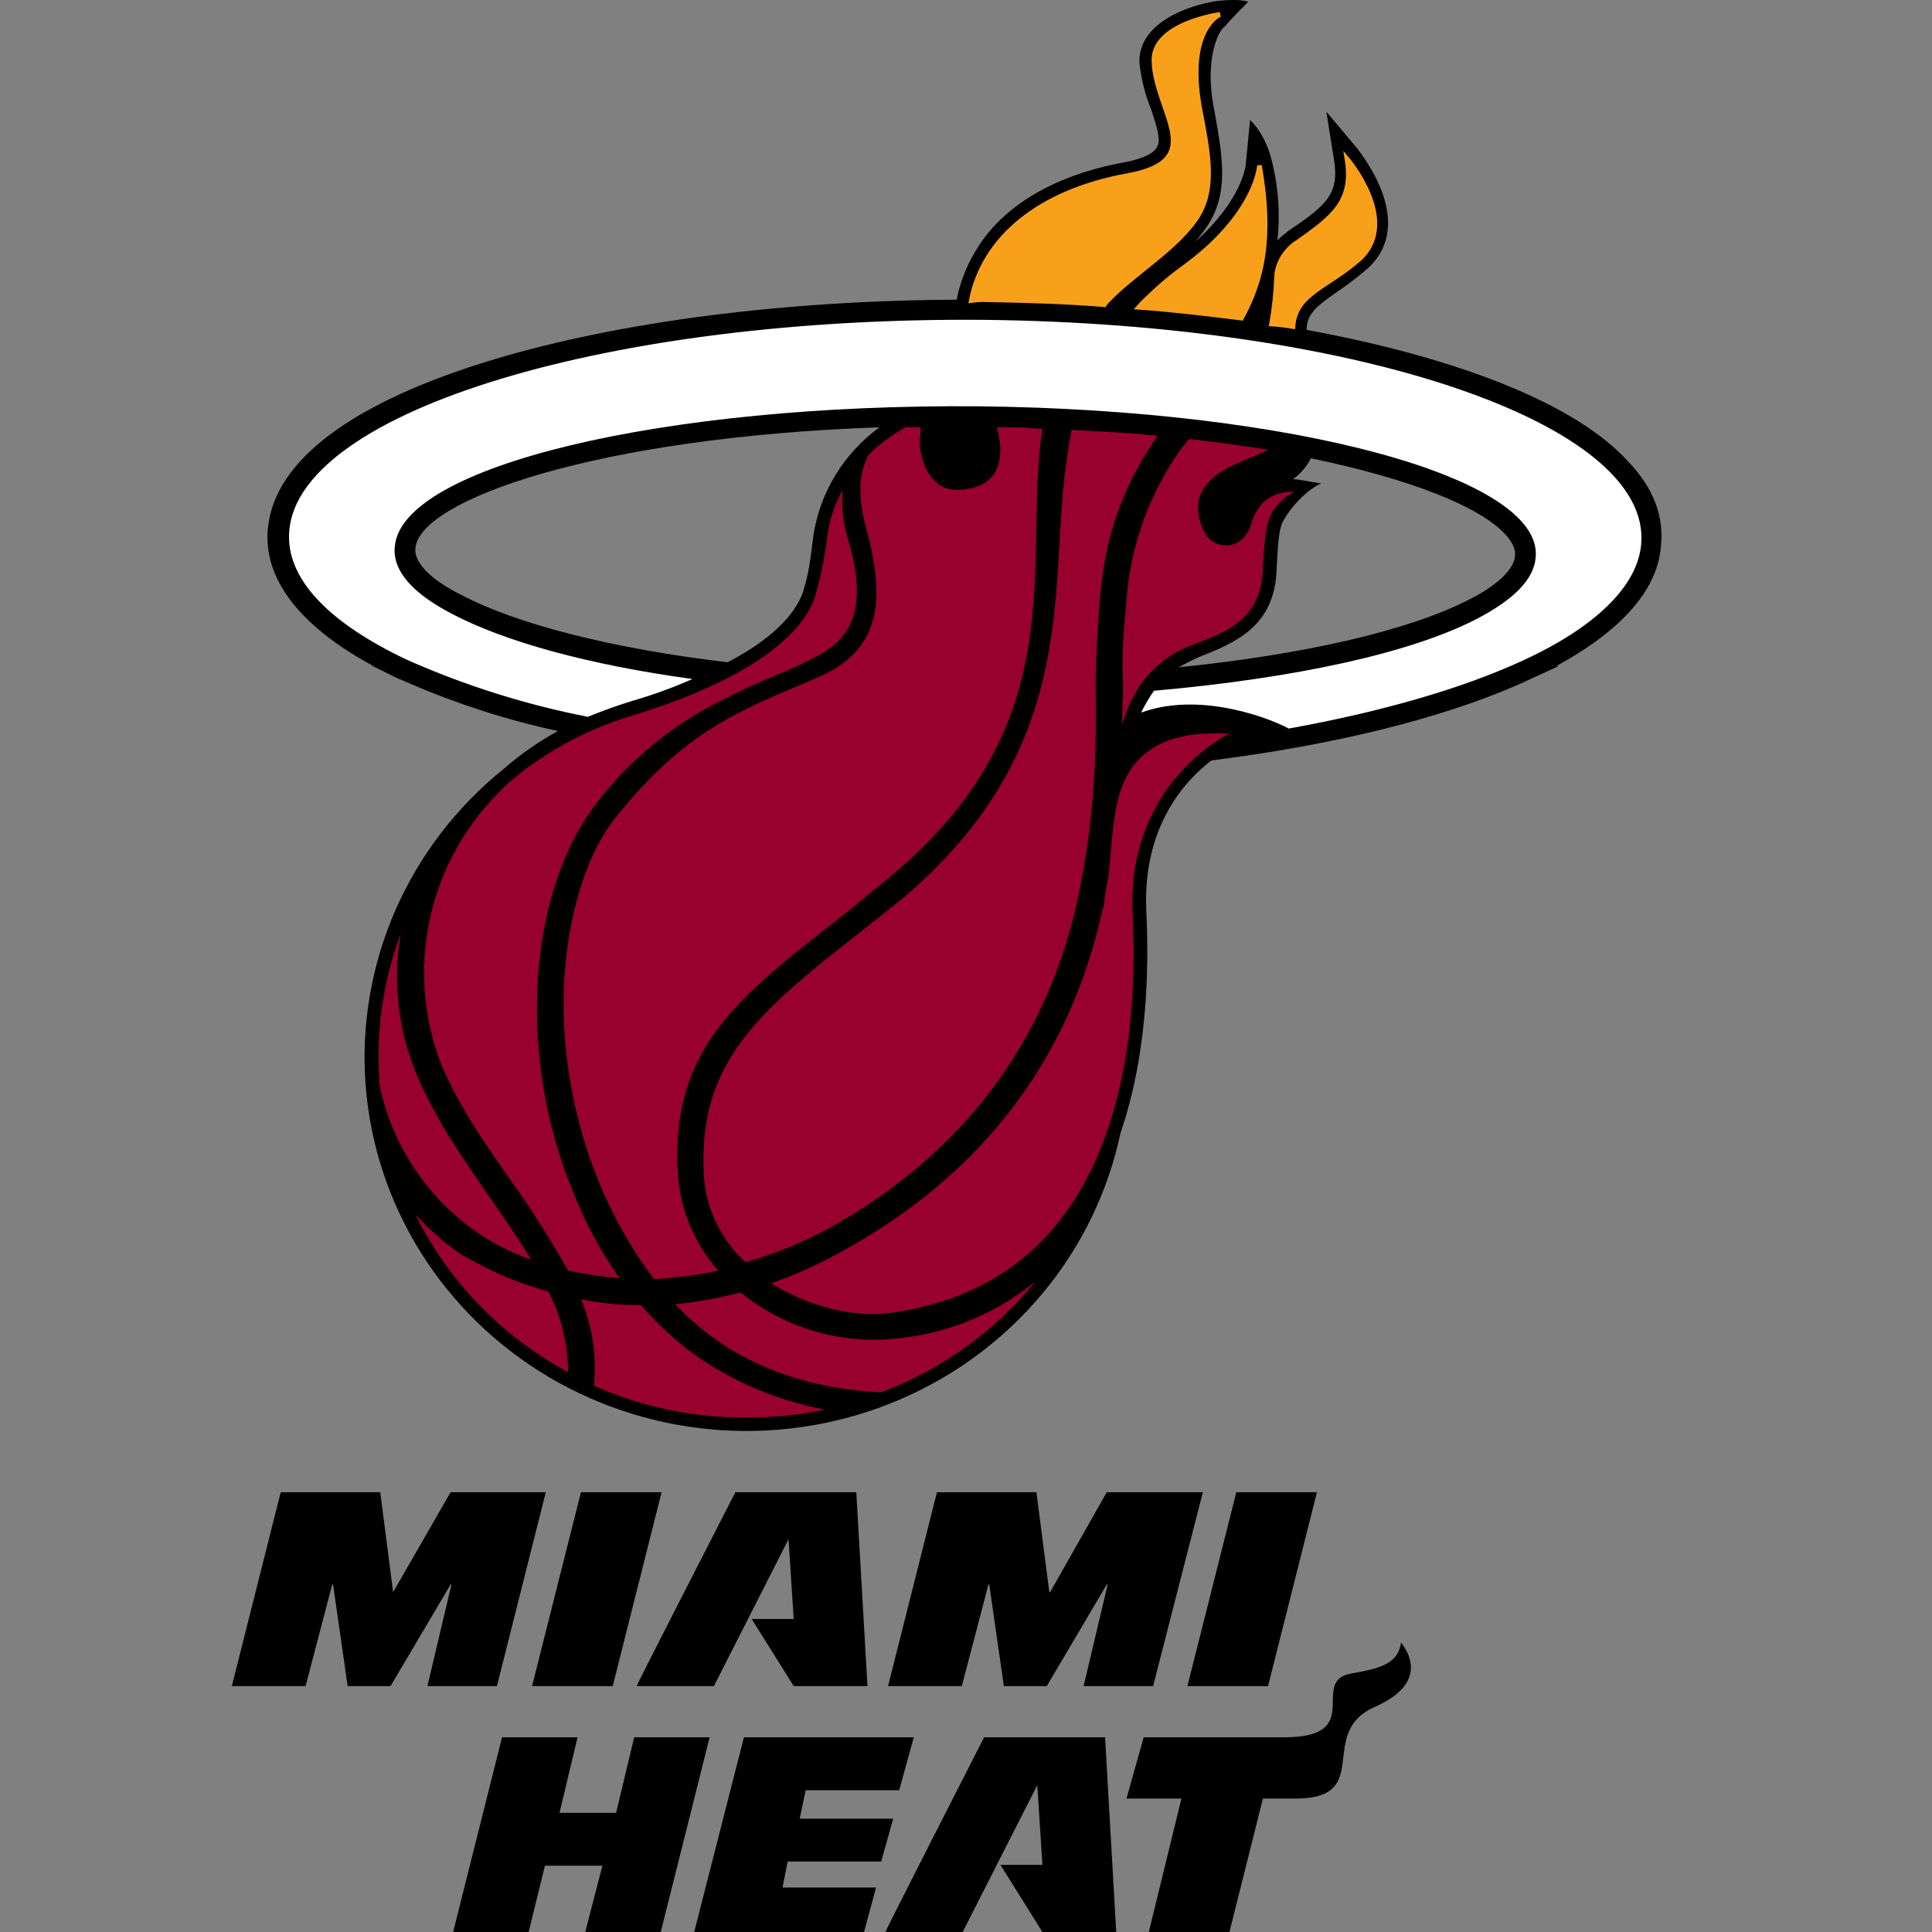 <svg width="50" height="50" viewBox="0 0 50 50" fill="none" xmlns="http://www.w3.org/2000/svg">
<rect x="0" y="0" width="50" height="50" fill="#808080" stroke="none"/>
<g clip-path="url(#clip0_238_665)">
<path d="M10.751 14.185C10.862 12.947 15.39 11.318 22.761 11.058C21.835 11.735 21.221 12.741 21.051 13.859L20.985 14.381C20.942 14.72 20.868 15.054 20.762 15.38C20.474 16.096 19.675 16.704 18.831 17.139C15.879 16.791 13.392 16.162 11.949 15.401C11.15 15.01 10.706 14.554 10.751 14.185ZM38.944 13.816C39.233 14.12 39.21 14.315 39.21 14.381C39.188 14.728 38.744 15.162 37.989 15.532C36.413 16.335 33.705 16.944 30.508 17.269C30.659 17.181 30.814 17.101 30.974 17.03L31.019 17.009C31.951 16.639 32.994 16.227 33.039 14.728C33.061 14.489 33.061 13.773 33.194 13.512C33.372 13.164 33.816 12.665 34.193 12.513L33.549 12.404H33.461C33.657 12.261 33.817 12.075 33.927 11.861C36.546 12.404 38.3 13.121 38.944 13.816ZM42.141 11.948C40.786 10.449 37.723 9.255 33.816 8.538C33.816 8.104 34.104 7.908 34.593 7.561C34.88 7.367 35.154 7.157 35.414 6.931C36.68 5.736 35.192 3.955 35.148 3.869L34.326 2.891L34.526 4.151C34.659 4.998 34.349 5.302 33.372 5.954C33.264 6.035 33.16 6.122 33.061 6.214C33.132 5.546 33.087 4.87 32.928 4.216C32.75 3.434 32.351 3.108 32.351 3.108L32.24 4.259C32.24 4.281 32.151 5.172 30.93 6.258C31.033 6.14 31.129 6.017 31.218 5.888C31.818 5.02 31.64 4.064 31.441 2.935L31.396 2.696C31.196 1.545 31.507 0.806 31.707 0.676C31.907 0.437 32.306 0.046 32.306 0.046C32.306 0.046 32.106 -0.041 31.507 0.024C30.752 0.133 29.465 0.589 29.487 1.61C29.53 2.035 29.635 2.452 29.798 2.848C29.931 3.26 30.064 3.651 29.931 3.825C29.842 3.977 29.576 4.107 29.132 4.194C27.311 4.52 25.935 5.324 25.247 6.497C25.01 6.885 24.845 7.312 24.758 7.756C20.296 7.778 16.056 8.321 12.793 9.298C9.108 10.406 7.088 11.926 6.932 13.686C6.843 14.62 7.287 15.944 9.641 17.226H9.618L10.284 17.552L10.64 17.704C11.862 18.229 13.133 18.636 14.436 18.92C13.935 19.195 13.466 19.523 13.037 19.897C11.817 20.88 10.855 22.135 10.233 23.556C9.611 24.978 9.346 26.525 9.461 28.067C9.576 29.609 10.068 31.102 10.894 32.42C11.721 33.738 12.858 34.843 14.211 35.642C15.565 36.441 17.094 36.911 18.671 37.013C20.248 37.114 21.827 36.844 23.276 36.225C24.724 35.606 26 34.657 26.995 33.456C27.991 32.255 28.678 30.838 28.998 29.323C29.798 26.999 29.709 24.502 29.665 23.546C29.576 21.396 30.663 20.201 31.352 19.68C34.46 19.289 37.234 18.616 39.277 17.725L39.61 17.573L40.32 17.247L40.298 17.226C41.963 16.314 42.895 15.271 42.984 14.142C43.073 13.36 42.784 12.621 42.141 11.948Z" fill="black"/>
<path d="M15.857 43.636L17.122 38.619H15.035L13.77 43.636H15.857Z" fill="black"/>
<path d="M20.407 39.835L20.541 41.899H19.453L20.541 43.636H22.45L22.161 38.619H19.031C19.031 38.619 16.456 43.636 16.478 43.636H18.476L20.407 39.835Z" fill="black"/>
<path d="M15.59 48.284L15.146 50H17.1L18.365 44.961H16.412L15.945 46.916H14.48L14.947 44.961H12.993L11.727 50H13.681L14.103 48.284H15.59Z" fill="black"/>
<path d="M20.252 48.849L20.385 48.176H22.805L23.116 47.068H20.696L20.852 46.33H23.271L23.649 44.961H19.253L17.966 50H22.361L22.672 48.849H20.252Z" fill="black"/>
<path d="M32.817 43.636L34.082 38.619H31.996L30.73 43.636H32.817Z" fill="black"/>
<path d="M36.258 42.507C36.547 42.876 36.857 43.614 35.57 44.179C34.06 44.852 35.57 46.547 33.527 46.547H32.684L31.818 50H29.731L30.575 46.547H29.154L29.598 44.961H33.239C35.37 44.961 33.86 43.506 34.97 43.31C35.725 43.18 36.191 43.05 36.258 42.507Z" fill="black"/>
<path d="M10.174 41.204L9.841 38.619H7.265L6 43.636H7.909L8.597 41.008H8.62L8.997 43.636H10.107L11.661 41.008H11.683L11.062 43.636H12.86L14.125 38.619H11.661L10.174 41.204Z" fill="black"/>
<path d="M27.156 41.204L26.823 38.619H24.248L22.983 43.636H24.892L25.58 41.008H25.602L25.98 43.636H27.09L28.643 41.008H28.666L28.044 43.636H29.842L31.13 38.619H28.643L27.178 41.204H27.156Z" fill="black"/>
<path d="M26.845 46.199L26.978 48.263H25.891L26.978 50H28.888L28.599 44.961H25.469C25.469 44.961 22.894 50 22.916 50H24.914L26.845 46.199Z" fill="black"/>
<path d="M9.818 28.042C10.12 29.579 11.009 30.946 12.305 31.864C12.749 32.174 13.235 32.422 13.748 32.603C13.437 32.082 13.059 31.539 12.682 30.996C11.972 29.975 11.239 28.911 10.773 27.781C10.297 26.632 10.159 25.376 10.373 24.154C9.988 25.184 9.793 26.272 9.796 27.369C9.796 27.608 9.818 27.825 9.818 28.042Z" fill="#98002E"/>
<path d="M11.417 27.542C11.861 28.607 12.571 29.628 13.259 30.605C13.78 31.34 14.262 32.101 14.702 32.885C15.142 32.973 15.587 33.038 16.034 33.081C15.535 32.371 15.125 31.606 14.813 30.8C13.437 27.456 13.614 23.329 15.324 20.94C16.177 19.771 17.304 18.817 18.609 18.16C19.764 17.552 20.496 17.356 21.251 16.922C22.05 16.466 22.472 15.684 21.939 13.925C21.817 13.523 21.772 13.104 21.806 12.687C21.594 13.063 21.459 13.476 21.407 13.903C21.343 14.447 21.231 14.985 21.073 15.51C20.363 17.334 16.922 18.334 16.478 18.485C15.305 18.819 14.216 19.388 13.281 20.158C12.242 21.059 11.508 22.248 11.175 23.566C10.842 24.885 10.926 26.272 11.417 27.542Z" fill="#98002E"/>
<path d="M25.802 11.058C25.824 11.166 25.846 11.275 25.868 11.383C25.957 12.035 25.757 12.556 24.98 12.665C24.159 12.795 23.87 12.1 23.804 11.535C23.804 11.318 23.826 11.166 23.826 11.058H23.427C23.079 11.256 22.758 11.497 22.472 11.774C22.317 12.122 22.117 12.6 22.427 13.707C22.96 15.684 22.716 16.878 21.118 17.552C19.053 18.42 17.721 18.942 15.967 21.114C15.124 22.134 14.658 23.872 14.591 25.588C14.542 27.28 14.844 28.965 15.479 30.54C15.847 31.451 16.332 32.312 16.922 33.102C17.482 33.073 18.039 33 18.587 32.885C17.968 32.179 17.601 31.295 17.544 30.366C17.344 27.151 19.098 25.805 21.806 23.698L23.027 22.699C27.866 18.681 26.446 14.598 26.978 11.101C26.587 11.065 26.195 11.05 25.802 11.058Z" fill="#98002E"/>
<path d="M27.733 11.123C27.598 11.841 27.509 12.566 27.467 13.295C27.267 16.335 27.378 19.789 23.427 23.198L22.25 24.133C19.608 26.196 18.099 27.499 18.21 30.301C18.221 30.746 18.323 31.185 18.509 31.592C18.696 31.998 18.964 32.364 19.298 32.668C20.054 32.45 20.783 32.151 21.473 31.778C24.892 29.866 27.045 27.021 27.867 23.372C28.377 21.07 28.377 19.202 28.355 17.682C28.355 16.922 28.466 15.445 28.466 15.445C28.577 14.511 28.71 13.164 29.842 11.448C29.887 11.383 29.909 11.34 29.953 11.275C29.265 11.21 28.51 11.166 27.733 11.123Z" fill="#98002E"/>
<path d="M28.888 20.896C28.777 21.461 28.754 22.069 28.688 22.677C28.643 22.894 28.599 23.133 28.577 23.351C28.573 23.418 28.558 23.484 28.532 23.546C27.689 27.39 25.447 30.366 21.828 32.364C21.233 32.699 20.609 32.983 19.963 33.211C21.029 33.884 22.25 34.102 23.093 33.971C26.335 33.515 27.911 31.452 28.666 29.236C29.442 26.978 29.354 24.567 29.309 23.568C29.198 20.223 31.818 18.985 31.818 18.985C29.798 18.876 29.11 19.745 28.888 20.896Z" fill="#98002E"/>
<path d="M26.734 33.211C25.77 33.986 24.599 34.476 23.36 34.623C22.634 34.721 21.896 34.673 21.19 34.483C20.484 34.292 19.825 33.963 19.253 33.515C19.209 33.493 19.209 33.472 19.164 33.45C18.611 33.593 18.047 33.695 17.477 33.754C18.765 35.122 20.496 35.904 22.783 36.035H22.805C24.363 35.446 25.734 34.465 26.779 33.189C26.756 33.189 26.756 33.211 26.734 33.211Z" fill="#98002E"/>
<path d="M14.702 35.513C14.703 34.789 14.528 34.074 14.192 33.428C13.379 33.2 12.602 32.864 11.883 32.429C11.469 32.138 11.089 31.803 10.751 31.43C11.603 33.159 12.984 34.586 14.702 35.513Z" fill="#98002E"/>
<path d="M21.295 36.469C20.085 36.235 18.941 35.746 17.943 35.035C17.445 34.667 16.991 34.244 16.589 33.776C16.067 33.78 15.546 33.729 15.035 33.624C15.334 34.331 15.448 35.1 15.368 35.861C16.608 36.415 17.957 36.696 19.32 36.686C19.983 36.687 20.645 36.621 21.295 36.491C21.318 36.469 21.295 36.469 21.295 36.469Z" fill="#98002E"/>
<path d="M32.373 13.577C32.151 14.294 31.418 14.207 31.196 13.816C30.863 13.208 30.997 12.73 31.352 12.404C31.685 12.078 32.262 11.905 32.817 11.644H32.839C32.195 11.535 31.507 11.448 30.797 11.362C30.774 11.383 30.774 11.383 30.752 11.383C30.699 11.46 30.639 11.532 30.575 11.601C29.753 12.756 29.263 14.106 29.154 15.51L29.132 15.814C29.061 16.441 29.038 17.073 29.065 17.704V18.008C29.043 18.268 29.043 18.529 29.043 18.768C29.065 18.659 29.065 18.637 29.065 18.681C29.376 17.66 29.975 17.052 30.819 16.704C31.751 16.357 32.639 16.031 32.684 14.728C32.706 14.185 32.75 13.642 32.861 13.382C32.99 13.096 33.218 12.866 33.505 12.73C33.061 12.708 32.573 12.882 32.373 13.577Z" fill="#98002E"/>
<path d="M33.461 8.451C33.527 7.582 34.371 7.43 35.192 6.692C36.236 5.715 34.859 4.107 34.859 4.107C35.037 5.193 34.526 5.606 33.594 6.258C33.444 6.351 33.317 6.475 33.221 6.621C33.125 6.768 33.063 6.933 33.039 7.105C33.026 7.534 32.982 7.963 32.906 8.386C33.092 8.397 33.277 8.419 33.461 8.451Z" fill="#F9A01B"/>
<path d="M33.461 8.451C33.527 7.582 34.371 7.43 35.192 6.692C36.236 5.715 34.859 4.107 34.859 4.107C35.037 5.193 34.526 5.606 33.594 6.258C33.444 6.351 33.317 6.475 33.221 6.621C33.125 6.768 33.063 6.933 33.039 7.105C33.026 7.534 32.982 7.963 32.906 8.386C33.092 8.397 33.277 8.419 33.461 8.451Z" stroke="#F9A01B" stroke-width="0.12"/>
<path d="M30.597 6.953C30.358 7.129 30.128 7.317 29.909 7.517C29.753 7.669 29.598 7.8 29.465 7.952C30.375 8.017 31.263 8.125 32.129 8.234C32.662 7.257 32.928 6.171 32.595 4.281C32.595 4.281 32.528 5.563 30.597 6.953Z" fill="#F9A01B"/>
<path d="M30.597 6.953C30.358 7.129 30.128 7.317 29.909 7.517C29.753 7.669 29.598 7.8 29.465 7.952C30.375 8.017 31.263 8.125 32.129 8.234C32.662 7.257 32.928 6.171 32.595 4.281C32.595 4.281 32.528 5.563 30.597 6.953Z" stroke="#F9A01B" stroke-width="0.12"/>
<path d="M25.491 7.756C26.535 7.778 27.556 7.8 28.577 7.887C28.601 7.846 28.631 7.81 28.666 7.778C29.332 7.083 30.375 6.475 30.93 5.693C31.485 4.911 31.263 3.934 31.041 2.761C30.686 0.741 31.574 0.372 31.574 0.372C31.574 0.372 29.82 0.611 29.864 1.588C29.909 2.913 31.307 4.151 29.198 4.542C26.89 4.954 25.447 6.171 25.136 7.778C25.253 7.761 25.372 7.753 25.491 7.756Z" fill="#F9A01B"/>
<path d="M25.491 7.756C26.535 7.778 27.556 7.8 28.577 7.887C28.601 7.846 28.631 7.81 28.666 7.778C29.332 7.083 30.375 6.475 30.93 5.693C31.485 4.911 31.263 3.934 31.041 2.761C30.686 0.741 31.574 0.372 31.574 0.372C31.574 0.372 29.82 0.611 29.864 1.588C29.909 2.913 31.307 4.151 29.198 4.542C26.89 4.954 25.447 6.171 25.136 7.778C25.253 7.761 25.372 7.753 25.491 7.756Z" stroke="#F9A01B" stroke-width="0.12"/>
<path d="M25.491 8.278C15.812 8.191 7.754 10.623 7.487 13.729C7.376 14.967 8.509 16.118 10.529 17.074C12.027 17.74 13.599 18.235 15.213 18.551C15.59 18.399 15.945 18.268 16.367 18.138C16.897 17.984 17.417 17.795 17.921 17.573C15.213 17.204 13.037 16.596 11.683 15.879C10.684 15.358 10.151 14.772 10.218 14.142C10.396 12.057 17.166 10.449 25.314 10.515C33.483 10.601 39.943 12.361 39.743 14.424C39.699 15.011 39.144 15.532 38.234 16.009C36.524 16.9 33.527 17.552 29.864 17.877C29.739 18.057 29.628 18.246 29.532 18.442C31.197 17.834 33.128 18.746 33.128 18.746C33.204 18.777 33.279 18.814 33.35 18.855C35.77 18.42 37.856 17.812 39.41 17.096C41.253 16.248 42.385 15.184 42.474 14.076C42.74 10.971 35.148 8.386 25.491 8.278Z" fill="white"/>
</g>
<defs>
<clipPath id="clip0_238_665">
<rect width="37" height="50" fill="white" transform="translate(6)"/>
</clipPath>
</defs>
</svg>
